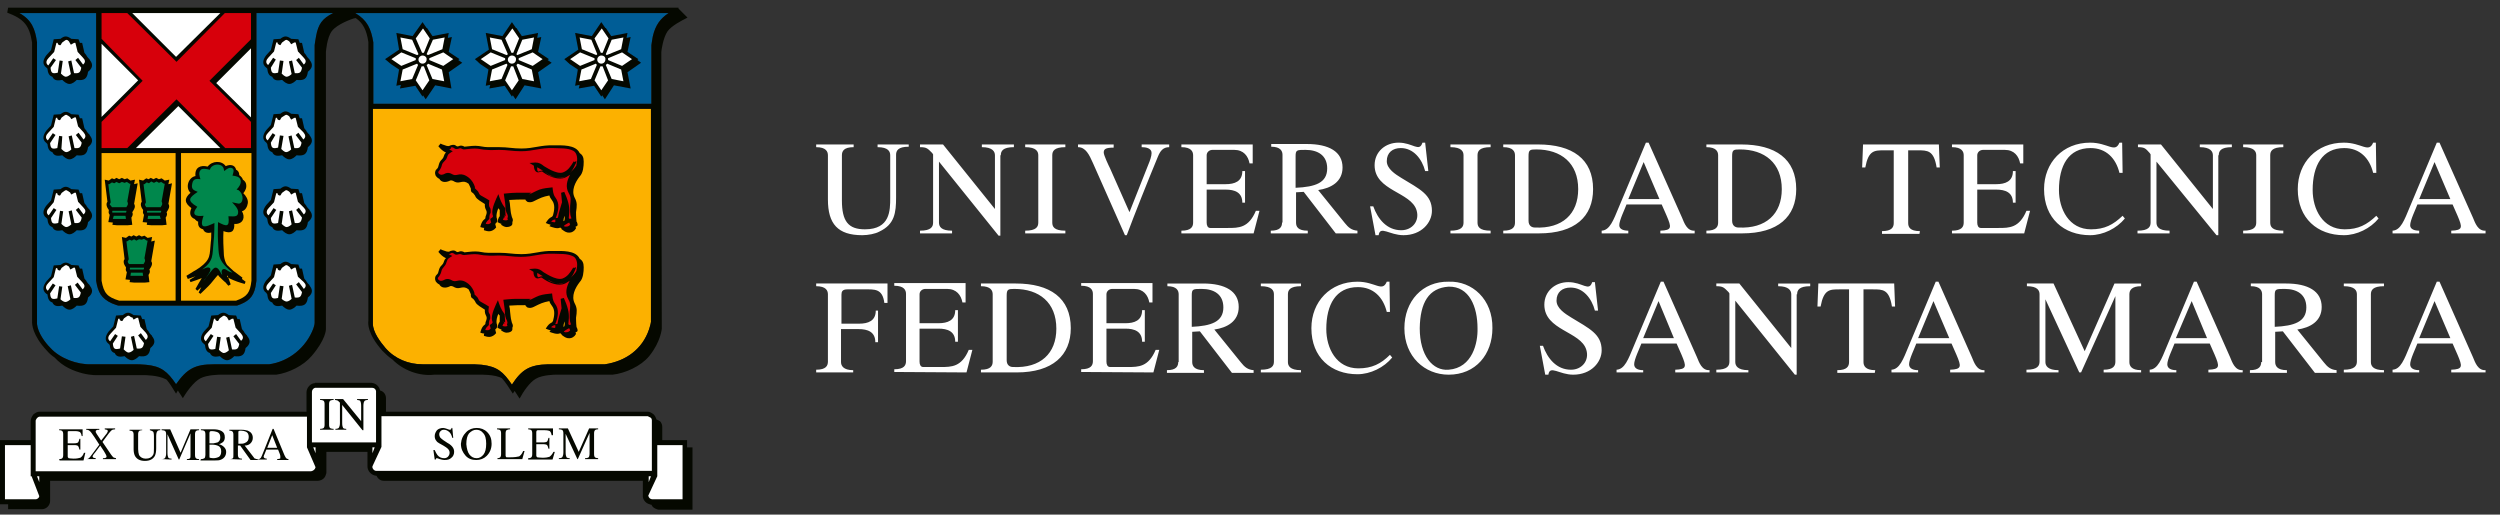 <svg xmlns="http://www.w3.org/2000/svg" xmlns:xlink="http://www.w3.org/1999/xlink" id="Capa_1" x="0px" y="0px" viewBox="0 0 553.8 114" style="enable-background:new 0 0 553.8 114;" xml:space="preserve"><rect x="0" y="0" width="553.8" height="114" fill="#333333" stroke="none"/><style type="text/css">	.st0{fill-rule:evenodd;clip-rule:evenodd;fill:#FFFFFF;}	.st1{fill-rule:evenodd;clip-rule:evenodd;fill:#FCB100;}	.st2{fill-rule:evenodd;clip-rule:evenodd;fill:#005D96;}	.st3{fill-rule:evenodd;clip-rule:evenodd;fill:#050800;}	.st4{fill-rule:evenodd;clip-rule:evenodd;fill:#D7000B;}	.st5{fill-rule:evenodd;clip-rule:evenodd;fill:#00874C;}</style><g>	<path class="st0" d="M539.3,35.9l3.5,8.2h-6.9L539.3,35.9z M540.4,31.6h-0.6l-6,14.3c-1.2,2.9-2,5.1-3.8,5.2v0.6h5.9v-0.6  c-1,0-2-0.3-2-1.2c0-1.1,1.2-3.5,1.6-4.6h7.8l1.1,2.5c1.1,2.6,1.2,3.2-1.4,3.3v0.6h7.6v-0.6c-1.7,0.1-2.3-1.7-2.8-2.9L540.4,31.6z   M526.3,31.6h-0.6c-1,2.4-2.5,0-6.5,0c-6,0-10.2,4.4-10.2,10.3c0,6.5,4.4,10.2,10.2,10.2c2.9,0,5.9-1.5,7.7-3.7l-0.5-0.6  c-2.1,2-4,3-7,3c-4.9,0-7.1-4.5-7.1-8.7c0-5.4,2.1-9.3,7-9.3c3.4,0,5.6,2.2,6.4,5.5h0.7L526.3,31.6z M502.9,34.4  c0-0.9,0.4-1.8,2.9-1.8V32h-8.9v0.6c2.5,0,2.9,1,2.9,1.8v14.9c0,0.9-0.4,1.8-2.9,1.8v0.6h8.9v-0.6c-2.5,0-2.9-0.9-2.9-1.8V34.4z   M491.5,34.4c0-0.9,0.4-1.8,2.9-1.8V32h-7.1v0.6c2.4,0,2.9,1,2.9,1.8v11.9L478.7,32h-5.1v0.6c1.5,0,1.7,0.3,2.6,1.3l0.2,0.3v15.1  c0,0.9-0.4,1.8-2.9,1.8v0.6h7.1v-0.6c-2.4,0-2.9-0.9-2.9-1.8V35.8L491,52.1h0.4V34.4H491.5z M470.1,31.6h-0.6c-1,2.4-2.5,0-6.5,0  c-6,0-10.2,4.4-10.2,10.3c0,6.5,4.4,10.2,10.2,10.2c2.9,0,5.9-1.5,7.7-3.7l-0.5-0.6c-2.1,2-4,3-7,3c-4.9,0-7.1-4.5-7.1-8.7  c0-5.4,2.1-9.3,7-9.3c3.4,0,5.6,2.2,6.4,5.5h0.7L470.1,31.6z M448.4,51.7l1.3-5h-0.8c-1.6,3.8-3.8,3.8-6.2,3.8h-3.9  c-0.6,0-0.8-0.6-0.8-1.2V42h4.2c2,0,3.7,0.6,3.7,2.9h0.6v-7h-0.6c0,2.3-1.7,2.9-3.7,2.9H438v-6.4c0-0.7,0.6-1.2,1.3-1.2h4.8  c2.1,0,3.1,1.4,3.4,3h0.7V32h-15.8v0.6c2.2,0,2.6,1,2.6,1.8v14.9c0,0.9-0.4,1.8-2.6,1.8v0.6C432.4,51.7,448.4,51.7,448.4,51.7z   M425.3,51.2c-2.2,0-2.6-0.9-2.6-1.8V33.3h2.1c2.2,0,3.6,0,4.2,3.8h0.7l-0.2-5.1h-16.8l-0.2,5.1h0.7c0.7-3.8,2-3.8,4.2-3.8h2.1  v16.1c0,0.9-0.4,1.8-2.6,1.8v0.6h8.3L425.3,51.2L425.3,51.2z M383.7,34.6c0-1.4,0.3-1.5,1.7-1.5c5.5,0,9.3,3,9.3,8.8  c0,5.5-3.5,8.8-9.6,8.5c-0.7,0-1.4-0.4-1.4-1.5V34.6z M385.9,51.7c8,0,12-3.7,12-9.8c0-6.7-4.6-9.9-12.2-9.9H378v0.6  c2.2,0,2.6,1,2.6,1.8v14.9c0,0.9-0.4,1.8-2.6,1.8v0.6C378,51.7,385.9,51.7,385.9,51.7z M364.1,35.9l3.5,8.2h-6.9L364.1,35.9z   M365.2,31.6h-0.6l-6,14.3c-1.2,2.9-2,5.1-3.8,5.2v0.6h5.9v-0.6c-1,0-2-0.3-2-1.2c0-1.1,1.2-3.5,1.6-4.6h7.8l1.1,2.5  c1.1,2.6,1.2,3.2-1.4,3.3v0.6h7.6v-0.6c-1.7,0.1-2.3-1.7-2.8-2.9L365.2,31.6z M338.6,34.6c0-1.4,0.3-1.5,1.7-1.5  c5.5,0,9.3,3,9.3,8.8c0,5.5-3.5,8.8-9.6,8.5c-0.7,0-1.4-0.4-1.4-1.5V34.6z M340.9,51.7c8,0,12-3.7,12-9.8c0-6.7-4.6-9.9-12.2-9.9  H333v0.6c2.2,0,2.6,1,2.6,1.8v14.9c0,0.9-0.4,1.8-2.6,1.8v0.6C333,51.7,340.9,51.7,340.9,51.7z M327.3,34.4c0-0.9,0.4-1.8,2.9-1.8  V32h-8.9v0.6c2.5,0,2.9,1,2.9,1.8v14.9c0,0.9-0.4,1.8-2.9,1.8v0.6h8.9v-0.6c-2.5,0-2.9-0.9-2.9-1.8V34.4z M304.7,52.1h0.7  c0.3-2.2,2.4,0,5.5,0c4,0,6.3-2.8,6.3-5.4c0-3.6-2.7-4.8-6.8-7.3c-1.3-0.8-3.2-2-3.2-3.7c0-1.9,1.3-2.9,3.1-2.9  c2.8,0,4.7,2.4,5.4,5.1h0.7l-0.7-6.3h-0.6c-0.7,2.2-2.1,0-5.3,0c-2.9,0-5.3,2-5.3,5c0,5.7,8.1,5.9,9.3,10c0.7,2.3-0.9,4.4-3.4,4.4  c-3.2,0-5.2-2.5-6.2-5.3h-0.7L304.7,52.1z M287,34.6c0-1.4,0.3-1.4,2.2-1.4c2.7,0,4.8,1.2,4.8,4.1c0,3.2-2.6,4.1-7,4.3V34.6z   M284,49.3c0,0.9-0.4,1.8-2.5,1.8v0.6h8.2v-0.6c-2.2,0-2.6-0.9-2.6-1.8v-6.7l1.7-0.1l7.1,9.2h4.8v-0.6c-1.3-0.1-2-0.7-2.8-1.7  l-5.9-7.3c2.8-0.4,5.4-1.8,5.4-5c0-3.5-3-5.2-7.9-5.2h-7.9v0.6c2.1,0,2.5,1,2.5,1.8v15H284z M277.7,51.7l1.3-5h-0.8  c-1.6,3.8-3.8,3.8-6.2,3.8h-3.9c-0.6,0-0.8-0.6-0.8-1.2V42h4.2c2,0,3.7,0.6,3.7,2.9h0.6v-7h-0.6c0,2.3-1.7,2.9-3.7,2.9h-4.2v-6.4  c0-0.7,0.6-1.2,1.3-1.2h4.8c2.1,0,3.1,1.4,3.4,3h0.7V32h-15.8v0.6c2.2,0,2.6,1,2.6,1.8v14.9c0,0.9-0.4,1.8-2.6,1.8v0.6  C261.7,51.7,277.7,51.7,277.7,51.7z M249.2,52.1h0.4c1.6-4.3,4.7-12.1,6.9-17.4c0.5-1.2,1.1-2.1,2.5-2.1V32h-6.1v0.6  c0.9,0,2.2,0.2,2.2,1.3c0,0.7-0.4,1.8-0.7,2.5L250.2,47l-4.3-9.7c-0.3-0.6-1.4-2.9-1.4-3.5c0-0.7,0.3-1.1,2.2-1.1V32h-7.9v0.6  c1.7,0,2.5,1.7,3.3,3.5L249.2,52.1z M233.1,34.4c0-0.9,0.4-1.8,2.9-1.8V32h-8.9v0.6c2.5,0,2.9,1,2.9,1.8v14.9  c0,0.9-0.4,1.8-2.9,1.8v0.6h8.9v-0.6c-2.5,0-2.9-0.9-2.9-1.8V34.4z M221.7,34.4c0-0.9,0.4-1.8,2.9-1.8V32h-7.1v0.6  c2.4,0,2.9,1,2.9,1.8v11.9L208.9,32h-5.1v0.6c1.5,0,1.7,0.3,2.7,1.3l0.2,0.3v15.1c0,0.9-0.4,1.8-2.9,1.8v0.6h7.1v-0.6  c-2.4,0-2.9-0.9-2.9-1.8V35.8l13.2,16.4h0.4V34.4H221.7z M183.4,44.2c0,5.4,2.2,7.9,7.6,7.9c1.3,0,2.9-0.3,3.8-0.8  c3.4-1.6,3.7-4.2,3.7-7.6v-9.4c0-0.9,0.4-1.8,2.8-1.8V32h-6.9v0.6c2.4,0,2.8,1,2.8,1.8v9.4c0,2.8,0,7-5.6,7c-3.7,0-5.1-1.8-5.1-6.4  v-10c0-0.9,0.4-1.8,2.6-1.8V32h-8.3v0.6c2.2,0,2.6,1,2.6,1.8L183.4,44.2L183.4,44.2z M539.3,66.7l3.5,8.2h-6.9L539.3,66.7z   M540.4,62.4h-0.6l-6,14.3c-1.2,2.9-2,5.1-3.8,5.2v0.6h5.9V82c-1,0-2-0.3-2-1.3c0-1.1,1.2-3.5,1.6-4.6h7.8l1.1,2.5  c1.1,2.6,1.2,3.2-1.4,3.3v0.6h7.6V82c-1.7,0.1-2.3-1.7-2.8-2.9L540.4,62.4z M525.2,65.2c0-0.9,0.4-1.8,2.9-1.8v-0.6h-8.9v0.6  c2.5,0,2.9,1,2.9,1.8v14.9c0,0.9-0.5,1.8-2.9,1.8v0.6h8.9V82c-2.5,0-2.9-1-2.9-1.8V65.2z M503.9,65.4c0-1.4,0.3-1.4,2.2-1.4  c2.7,0,4.8,1.2,4.8,4.1c0,3.2-2.7,4.1-7,4.3V65.4z M500.9,80.2c0,0.9-0.4,1.8-2.5,1.8v0.6h8.2V82c-2.2,0-2.6-1-2.6-1.8v-6.7  l1.7-0.1l7.1,9.2h4.8V82c-1.3-0.1-2-0.7-2.8-1.7l-5.9-7.3c2.8-0.4,5.4-1.8,5.4-5c0-3.5-3-5.2-7.9-5.2h-7.8v0.6c2.1,0,2.5,1,2.5,1.8  v15H500.9z M485.5,66.7l3.4,8.2H482L485.5,66.7z M486.6,62.4H486l-6,14.3c-1.2,2.9-2,5.1-3.8,5.2v0.6h5.9V82c-1,0-2-0.3-2-1.3  c0-1.1,1.2-3.5,1.6-4.6h7.8l1.1,2.5c1.1,2.6,1.2,3.2-1.4,3.3v0.6h7.6V82c-1.7,0.1-2.3-1.7-2.8-2.9L486.6,62.4z M471.7,65.2  c0-0.9,0.5-1.8,2.6-1.8v-0.6h-5.9l-6.6,15l-6.9-15H449v0.6c2.4,0,2.8,1,2.8,1.8v14.9c0,0.9-0.4,1.8-2.9,1.8v0.6h7.1V82  c-2.4,0-2.9-1-2.9-1.8V66.3l7.5,16.2h0.4l7.6-16.9v14.5c0,0.9-0.4,1.8-2.6,1.8v0.6h8.3V82c-2.2,0-2.6-1-2.6-1.8L471.7,65.2z   M428.3,66.7l3.5,8.2h-6.9L428.3,66.7z M429.4,62.4h-0.6l-6,14.3c-1.2,2.9-2,5.1-3.8,5.2v0.6h5.9V82c-1,0-2-0.3-2-1.3  c0-1.1,1.2-3.5,1.6-4.6h7.8l1.1,2.5c1.1,2.6,1.2,3.2-1.4,3.3v0.6h7.6V82c-1.7,0.1-2.3-1.7-2.8-2.9L429.4,62.4z M415.4,82  c-2.2,0-2.6-1-2.6-1.8V64.1h2.1c2.2,0,3.6,0,4.2,3.8h0.7l-0.2-5.1h-16.8l-0.2,5.1h0.7c0.7-3.8,2-3.8,4.2-3.8h2.1v16.1  c0,0.9-0.4,1.8-2.6,1.8v0.6h8.3L415.4,82L415.4,82z M398.1,65.2c0-0.9,0.4-1.8,2.9-1.8v-0.6h-7.1v0.6c2.4,0,2.9,1,2.9,1.8v11.9  l-11.5-14.3h-5.1v0.6c1.5,0,1.7,0.3,2.7,1.3l0.2,0.3v15.1c0,0.9-0.4,1.8-2.9,1.8v0.6h7.1V82c-2.4,0-2.9-1-2.9-1.8V66.6L397.6,83  h0.4V65.2H398.1z M367.4,66.7l3.4,8.2H364L367.4,66.7z M368.5,62.4h-0.6l-6,14.3c-1.2,2.9-2,5.1-3.8,5.2v0.6h5.9V82  c-1,0-2-0.3-2-1.3c0-1.1,1.2-3.5,1.6-4.6h7.8l1.1,2.5c1.1,2.6,1.2,3.2-1.4,3.3v0.6h7.6V82c-1.7,0.1-2.3-1.7-2.8-2.9L368.5,62.4z   M342.3,83h0.7c0.3-2.2,2.4,0,5.5,0c4,0,6.3-2.8,6.3-5.4c0-3.6-2.7-4.8-6.8-7.3c-1.3-0.8-3.2-2-3.2-3.7c0-1.9,1.3-2.9,3.1-2.9  c2.8,0,4.7,2.4,5.4,5.1h0.7l-0.7-6.3h-0.6c-0.7,2.2-2.1,0-5.3,0c-2.9,0-5.3,2-5.3,5c0,5.7,8.1,5.9,9.3,10c0.7,2.3-0.9,4.4-3.4,4.4  c-3.2,0-5.2-2.5-6.2-5.3h-0.7L342.3,83z M320.9,63.5c4.6-0.1,6.4,4.5,6.4,9.2c0.1,3.2-1.1,8.8-6.4,9.2c-3.5,0.3-6.4-3.1-6.4-9.2  C314.6,67,316.5,63.8,320.9,63.5z M320.9,62.4c-5.8-0.1-9.8,4.3-9.8,10.3c0,6.3,4.5,10.3,9.8,10.3c6,0,9.7-4.5,9.7-10.3  C330.7,66.3,326.1,62.2,320.9,62.4z M307.8,62.4h-0.6c-1,2.4-2.5,0-6.5,0c-6,0-10.2,4.4-10.2,10.3c0,6.5,4.4,10.2,10.2,10.2  c2.9,0,5.9-1.5,7.7-3.7l-0.5-0.6c-2,2-4,3-7,3c-4.9,0-7.1-4.5-7.1-8.7c0-5.4,2.1-9.3,7-9.3c3.4,0,5.6,2.2,6.4,5.5h0.7L307.8,62.4z   M285.3,65.2c0-0.9,0.4-1.8,2.9-1.8v-0.6h-8.9v0.6c2.5,0,2.9,1,2.9,1.8v14.9c0,0.9-0.4,1.8-2.9,1.8v0.6h8.9V82  c-2.5,0-2.9-1-2.9-1.8V65.2z M264,65.4c0-1.4,0.3-1.4,2.2-1.4c2.7,0,4.8,1.2,4.8,4.1c0,3.2-2.7,4.1-7,4.3V65.4z M261,80.2  c0,0.9-0.4,1.8-2.5,1.8v0.6h8.2V82c-2.2,0-2.6-1-2.6-1.8v-6.7l1.7-0.1l7.1,9.2h4.8V82c-1.3-0.1-2-0.7-2.8-1.7L269,73  c2.8-0.4,5.4-1.8,5.4-5c0-3.5-3-5.2-7.9-5.2h-7.9v0.6c2.1,0,2.5,1,2.5,1.8v15H261z M255.5,82.5l1.3-5H256c-1.6,3.8-3.8,3.8-6.2,3.8  h-3.9c-0.6,0-0.8-0.6-0.8-1.2v-7.3h4.2c2,0,3.7,0.6,3.7,2.9h0.6v-7H253c0,2.3-1.7,2.9-3.7,2.9h-4.2v-6.4c0-0.7,0.6-1.2,1.3-1.2h4.8  c2.1,0,3.1,1.4,3.4,3h0.7v-4.3h-15.8v0.6c2.2,0,2.6,1,2.6,1.8V80c0,0.9-0.4,1.8-2.6,1.8v0.6L255.5,82.5L255.5,82.5z M223,65.5  c0-1.4,0.3-1.5,1.7-1.5c5.5,0,9.3,3,9.3,8.8c0,5.5-3.5,8.8-9.6,8.5c-0.7,0-1.4-0.4-1.4-1.5V65.5z M225.2,82.5c8,0,12-3.8,12-9.8  c0-6.7-4.6-9.9-12.2-9.9h-7.7v0.6c2.2,0,2.6,1,2.6,1.8v14.9c0,0.9-0.4,1.8-2.6,1.8v0.6H225.2z M214.1,82.5l1.3-5h-0.8  c-1.6,3.8-3.8,3.8-6.2,3.8h-3.9c-0.6,0-0.8-0.6-0.8-1.2v-7.3h4.2c2,0,3.7,0.6,3.7,2.9h0.6v-7h-0.6c0,2.3-1.7,2.9-3.7,2.9h-4.2v-6.4  c0-0.7,0.6-1.2,1.3-1.2h4.8c2.1,0,3.1,1.4,3.4,3h0.7v-4.3h-15.8v0.6c2.2,0,2.6,1,2.6,1.8V80c0,0.9-0.4,1.8-2.6,1.8v0.6L214.1,82.5  L214.1,82.5z M189,82.5V82c-2.2,0-2.7-1-2.7-1.8v-7.3h3.9c2,0,3.7,0.6,3.7,2.9h0.6v-7H194c0,2.3-1.7,2.9-3.7,2.9h-3.9v-6.4  c0-0.7,0.2-1.2,1.3-1.2h3.9c2.1,0,3.9-0.2,4.3,3h0.7v-4.3h-15.8v0.6c2.2,0,2.6,1,2.6,1.8v14.9c0,0.9-0.4,1.8-2.6,1.8v0.6H189z"></path>	<g>		<g>			<path class="st1" d="M144.2,24.1H82.6v47.2c0,0,0,0.2,0,0.4c0,1.9,1.7,4.1,2.8,5.4c2.1,2.4,5.1,3.6,8.2,3.6c0.5,0,0.9,0,0.9,0    h10.1c0,0,0.9,0,2.1,0.1c3.5,0.4,4.8,1.6,6.7,4.4c2.2-3.4,4-4.4,8-4.5H134c4.6-0.7,8.3-3.3,9.8-7.8c0.3-0.9,0.4-1.5,0.4-1.6V24.1    z"></path>			<path class="st2" d="M4.3,2.9C7,4.4,7.8,6.4,8.2,9.4v62c0,0,0,0.1,0,0.4c0.2,1.9,1.7,4,3,5.3c2.1,2.3,5.9,3.7,9,3.6h10.3    c0,0,0.8,0,1.8,0.1c3.4,0.3,4.8,1.5,6.7,4.3c2.4-3.4,4.2-4.4,8.3-4.4h12.3c4.4-0.6,8.2-3.7,9.8-7.9c0.1-0.3,0.3-0.9,0.3-1.3V10    c0,0,0.1-0.8,0.3-1.9c0.5-2.8,1.4-4,3.8-5.2h-17v29.9v1.1v28.3c0,0-0.1,0.6-0.2,1.3c-0.5,2.5-1.8,3.4-4.1,4.2H26.2    c0,0-0.7-0.2-1.4-0.5c-2.4-1.1-3.1-2.5-3.5-5V33.9v-1.1V2.9H4.3z"></path>			<path class="st2" d="M78.7,2.9c2.7,1.6,3.5,3.5,4,6.5V23h61.6V10c0,0,0.1-0.8,0.3-1.9c0.6-2.6,1.7-4,3.5-5.2L78.7,2.9z"></path>			<g>				<path class="st3" d="M125.1,71.2c-0.2,0.4-0.3,0.9-0.3,1.2l0.2-0.1C125.1,72.1,125.1,71.7,125.1,71.2z M127.5,73.6l0.1,0.4     c0,0-0.2,0.2-0.3,0.4c-0.5,0.5-1,0.6-1.6,0.5c-0.5-0.1-1-0.5-1.4-0.8h0.2c-0.2-0.1-0.3-0.2-0.4-0.3c-0.6,0.4-1.9-0.1-2.4-0.3     l0.3-0.3c-0.4-0.1-0.9-0.3-1.1-0.4c0,0,0.3-0.5,0.4-0.6c0.3-0.4,0.6-0.6,1-0.8l0.2-0.3c0.3-1.1,0.5-2.4-0.2-3.3     c-0.3-0.4-0.5-0.7-0.6-1.1c-1.5,0.3-1.9,0.5-3.5,1.3c-0.4,0.2-0.9,0.3-1.4,0.1l-0.1-0.1c-0.1-0.1-0.3-0.2-0.3-0.4     c-1.2,0-2.4,0-3.6,0.1c0.1,0.4,0.2,1,0.2,1.4c0.1,0.7,0.1,1.3,0.3,2l0.1,0.4c0.2,0.4,0.3,0.7,0.1,1.1v0.2     c0.1,0.7-0.8,0.9-1.3,0.9c-0.4,0-0.9-0.3-1.2-0.5l0.1-0.2c-0.1,0-0.2-0.1-0.3-0.1c-0.2-0.1-0.6-0.3-0.6-0.3s0.1-0.3,0.1-0.5     c0.1-0.3,0.2-0.6,0.4-0.8v-1.4l-0.2-0.2l-0.1-0.2c-0.3,0.7-0.5,1.5-0.4,2.1l0.1,0.3c0.1,0.5,0,0.8-0.4,1.1l0.2,0.8     c0,0-0.2,0.2-0.4,0.4c-0.8,0.6-1.4,0.5-2.3,0.2c0,0,0-0.2,0-0.3c0-0.1,0-0.1,0.1-0.2c-0.3,0-0.6-0.1-0.9-0.2     c0,0,0.1-0.5,0.2-0.7c0.2-0.5,0.4-0.8,0.8-1.1l0.1-0.1c0-0.3,0.1-0.6,0.2-0.8c0.4-1.1-0.4-1-0.3-2.4c-0.7-0.5-1.8-1-2.1-1.7     c-0.1-0.3-0.3-0.4-0.4-0.6l-0.1-0.1c-0.4-0.3-0.4-0.2-0.5-0.7v-0.3c-0.1-0.3-0.3-0.7-0.5-1.1c-1.3-1-1.9,0.1-3-0.4     c-0.1,0-0.1-0.1-0.2-0.1c-0.3-0.2-0.7-0.3-0.9-0.2l-0.2,0.1c-0.7,0.3-1.7,0.4-2.2-0.5c-0.3-0.1-0.6-0.4-0.8-0.7     c-0.2-0.5-0.2-1,0.2-1.4l0.1-0.1c0.5-0.4,0.2-1.3,1.1-2.1c0.6-0.6,0.3-1,0.9-1.5c-0.7-0.3-1.2-0.8-1.7-1.4l0.5-0.6     c0,0,0.3,0.2,0.7,0.3c0.3,0.1,0.9,0.4,1.3,0.2l0.2-0.1c0.4-0.1,0.7-0.2,1.1,0l0.1,0.1l0.2,0.1c0.4,0.2,0.6-0.4,1.5,0     c0.1,0,0.1,0.1,0.2,0.1c0.3,0,1.4-0.2,2.4-0.2c1.1,0,1.7,0.3,2.8,0.3c1,0,1.5,0,2.5,0c1.9,0,3,0.3,4.9,0.3     c2.8,0,4.3-0.8,7.1-0.7c1.9,0,4.9-0.2,5.8,1.7c0.6,0.4,0.9,0.9,0.9,1.9s-0.1,2.5-0.9,3.3c-1,1.3-1.9,3.1-1.1,4.7     c0.6,1.1,0.5,1.8,0.3,3.2c0,0,0,1.2,0.1,2c0,0.1,0,0.1,0.1,0.2l0.1,0.3C128,73.2,128,73.5,127.5,73.6z"></path>				<path class="st4" d="M126.1,72.7c-0.3,0.1-0.7,0.4-0.9,0.5c-0.1,0.1-0.3,0.2-0.3,0.3c0.1,0,0.2,0.1,0.3,0.1c0.5,0,0.7,0,1.1-0.4     L126.1,72.7z M123,72c0,0-0.3,0.1-0.4,0.1c-0.2,0.1-0.4,0.2-0.5,0.4C123,72.7,123.1,72.8,123,72z M126,61.9     c0.7-0.6,1.4-1.3,1.7-1.9c0-0.1,0-0.2,0-0.2c0.3-1.1,0.2-2.5-0.7-3c-1.4-0.7-3-0.5-4.5-0.6c-2.8-0.1-4.3,0.7-7.1,0.7     c-1.9,0-3-0.3-4.9-0.3c-1,0-1.6,0.1-2.6,0c-1.1,0-1.7-0.3-2.7-0.3c-0.9,0-2.1,0.2-2.4,0.2c-0.5,0-0.6-0.3-1.1-0.2     c-0.3,0.1-0.7,0.2-1,0l-0.1-0.1l-0.2-0.1c-0.2-0.1-0.4-0.1-0.5,0l-0.2,0.1c-0.1,0-0.2,0.1-0.3,0.1l0.8,0.4     c-0.9,0.6-1,0.5-1.3,1.4C98.7,59,98,59.2,97.8,60c-0.1,0.5-0.3,0.9-0.6,1.3l-0.1,0.1c-0.4,0.4,0.3,0.9,0.7,0.8     c0.2,0,0.4-0.1,0.6-0.2l0.2-0.1c0.5-0.2,1-0.1,1.5,0.2l0.2,0.1c0.9,0.4,1.6-0.8,3.5,0.7c0.6,0.5,1.1,1.3,1.3,2v0.3     c0.2,0.2,0.3,0.3,0.4,0.4c0.7,0.6,0.3,0.9,1.1,1.3c0.6,0.3,1.7,1,1.7,1c-0.3,1.9,0.3,1.2,0.3,2.3c0,0.3,0,0.5-0.1,0.6l-0.1,0.2     c-0.1,0.3-0.1,0.6-0.1,1c-0.3,0.3-0.7,0.6-0.8,1.1c0.6,0.1,0.8,0.1,1.2-0.3l-0.2-0.8c0.3-0.2,0.7-0.4,0.6-0.7L109,71     c-0.3-1.3,0.8-3.4,1.3-4.5c0.4,1.2,0.7,2.1,1.5,3.1l0.1,1.8l-0.4-0.2l0.3,0.4l-0.3,0.1c0,0.1-0.1,0.3-0.2,0.5     c0.3,0.1,0.8,0.2,1.1,0l-0.1-0.4l0.1-0.2c0,0,0-0.1,0-0.2c0-0.2-0.1-0.3-0.1-0.4l-0.2-0.4c-0.3-0.7-0.2-1.4-0.3-2.1     c-0.1-0.7-0.3-2.1-0.3-2.1s1.8-0.2,2.7-0.2c0.9,0,3.4,0,3.4,0l-0.6,0.4c0.6-0.2,1.6-0.8,2.4-1.1c0.9-0.3,1.9-0.4,2.9-0.5     c0.1,0.8,0.1,1.5,0.6,2.2c1.1,1.4,0.7,3.1,0.1,4.6c0.1,0,0.4,0,0.5-0.1c0.2-1.3,0.6-2.3,0.9-3.4c0-0.1-0.2-2-0.2-2.1l0.7-0.2     c0,0,0.2,0.5,0.5,1.2c0.7,1.9,0.7,2.7,0.5,4.6l0.2,0.2l0.3-0.1h0.1l-0.1-0.3c-0.3-0.8-0.2-1.7-0.2-2.5c0.1-1.2,0.3-1.8-0.3-2.8     c-0.8-1.4-0.4-2.8,0.3-4.1c-0.6,0.4-1.1,0.7-1.6,0.8c-1.6,0.3-3.4-0.6-4.6-1.5h-0.2h-0.1l-0.2,0.1c-0.8,0.3-1.2-0.3-1.3-1     c0-0.4,0-0.4-0.2-0.5l-0.8-0.5c0,0,1.1-0.1,1.3-0.1c0.8,0,1.3,0.3,1.9,0.8c0.1,0,2.7,1.9,4.2,1.4c1.1-0.4,1.7-1.3,2.3-2.3     l0.1-0.2c0,0,0.1,0.1,0,0.2l0.6-0.2c0,0,0,0.2-0.1,0.4l-0.1,0.2C127,60.8,126.6,61.5,126,61.9z M120.8,61.6     c1,0.7,2.5,1.4,3.7,1.2c0.2-0.1,0.6-0.2,0.9-0.4c-1,0.6-2.2,0.5-3.8-0.2C121.4,61.9,121.1,61.8,120.8,61.6z M119.6,61.3     c0.2-0.1,0.4-0.1,0.7-0.1l-0.2-0.1c0,0-0.3-0.2-0.5-0.3s-0.3-0.2-0.5-0.3H119v0.4c0,0.2,0.1,0.6,0.4,0.5L119.6,61.3z"></path>			</g>			<g>				<polygon class="st3" points="114.4,6.2 115.6,8 119.2,7.3 119,8.4 119.9,8.2 119.2,11.5 121.6,13.1 121.3,13.3 122.2,13.9      119.2,16 119.9,19.6 116.2,18.9 114.2,22 113.6,21.1 113.4,21.4 111.8,19 108.4,19.6 108.6,18.8 107.6,19 108.2,15.4      106.4,14.2 105.2,13.1 108.3,11 107.6,7.3 111.3,8 113.4,4.9 114.3,6.2     "></polygon>				<path class="st0" d="M111.9,8.5l1.4,3.2c0.1,0,0.1,0,0.2,0s0.1,0,0.2,0l1.3-3.2l-1.5-2.2L111.9,8.5z M112.5,12l-1.4-3.2     l-2.6-0.5l0.5,2.6l3.2,1.3C112.3,12.2,112.4,12.1,112.5,12z M111.9,12.9l-3.2-1.3l-2.2,1.5l2.2,1.5l3.2-1.3v-0.1     C111.9,13.1,111.9,13,111.9,12.9z M112.2,14.1l-3.2,1.3l-0.5,2.6l2.6-0.5l1.3-3.1C112.4,14.3,112.3,14.2,112.2,14.1z      M113.2,14.7l-1.3,3.1l1.5,2.2l1.5-2.2l-1.2-3.1c-0.1,0-0.2,0-0.2,0C113.3,14.7,113.3,14.7,113.2,14.7z M114.4,14.4l1.3,3.1     l2.6,0.5l-0.5-2.6l-3.1-1.3C114.6,14.2,114.5,14.3,114.4,14.4z M114.9,13.3l3.1,1.3l2.2-1.5l-2.2-1.5l-3.1,1.3     C114.9,13,114.9,13.1,114.9,13.3L114.9,13.3z M114.6,12.2l3.2-1.3l0.5-2.6l-2.6,0.5l-1.3,3.2C114.4,12.1,114.5,12.1,114.6,12.2z      M113.4,12.3c-0.5,0-0.9,0.4-0.9,0.9s0.4,0.9,0.9,0.9s0.9-0.4,0.9-0.9C114.4,12.7,113.9,12.3,113.4,12.3z"></path>			</g>			<path class="st3" d="M146.6,72.8c0,0-0.2,2.9-2.8,6.1c-1.8,2.2-5.3,3.8-8.1,4.1h-12.6c0,0-2.9,0-4.4,0.9    c-1.4,0.8-2.8,2.9-3.6,4.4c-0.3-0.5-0.7-1.1-1.1-1.7l-0.4,0.6c-0.9-1.4-1.6-2.5-2.4-3.4c-1.5-0.9-4.9-0.8-5-0.8h-10    c-3.3,0.4-7-1-9.3-3.4c-0.8-0.5-1.5-1.2-2.2-1.9c-3.3-3.7-3.2-6.1-3.1-6.6V22.8V9.3c-0.4-2.7-1.2-4.2-2.8-5.3l-0.5,0.1    c-0.3,0.1-3.6,1.2-4.8,2.8c-1.1,1.5-1.3,4.6-1.3,4.6v61.4c0,0.1,0,2.3-3.2,6c-1.8,2.1-5,3.7-7.8,4.1H48.8c0,0-2.9,0-4.4,0.8    s-3,2.9-3.9,4.4c-0.3-0.5-0.7-1.1-1.1-1.7L39,87.2c-0.8-1.3-1.4-2.3-2.1-3.1L36.7,84C35,83.1,32,83.1,32,83.1H21.7    c0,0-1.4,0.1-3.4-0.4c-1.9-0.5-4.3-1.4-6.2-3.5c-0.6-0.4-1.2-0.9-1.7-1.5c-3.3-3.5-3.3-6-3.3-6.4V9.4C6.5,5.6,5.3,4.2,1.6,2.8    l0.2-1.1h19.5h35.4h19.8h73.8v0.2l2,2c-1.4,0.7-3.5,1.8-4.4,3c-1,1.4-1.4,4.3-1.4,4.6v13.6L146.6,72.8z M144.2,24.1H82.6v47.2    c0,0,0,0.2,0,0.4c0,1.9,1.7,4.1,2.8,5.4c2.1,2.4,5.1,3.6,8.2,3.6c0.5,0,0.9,0,0.9,0h10.1c0,0,0.9,0,2.1,0.1    c3.5,0.4,4.8,1.6,6.7,4.4c2.2-3.4,4-4.4,8-4.5H134c4.6-0.7,8.3-3.3,9.8-7.8c0.3-0.9,0.4-1.5,0.4-1.6V24.1z M78.7,2.9    c2.7,1.6,3.5,3.5,4,6.5V23h61.6V10c0,0,0.1-0.8,0.3-1.9c0.6-2.6,1.7-4,3.5-5.2L78.7,2.9z M4.3,2.9C7,4.4,7.8,6.4,8.2,9.4v62    c0,0,0,0.1,0,0.4c0.2,1.9,1.7,4,3,5.3c2.1,2.3,5.9,3.7,9,3.6h10.3c0,0,0.8,0,1.8,0.1c3.4,0.3,4.8,1.5,6.7,4.3    c2.4-3.4,4.2-4.4,8.3-4.4h12.3c4.4-0.6,8.2-3.7,9.8-7.9c0.1-0.3,0.3-0.9,0.3-1.3V10c0,0,0.1-0.8,0.3-1.9c0.5-2.8,1.4-4,3.8-5.2    h-17v29.9v1.1v28.3c0,0-0.1,0.6-0.2,1.3c-0.5,2.5-1.8,3.4-4.1,4.2H26.2c0,0-0.7-0.2-1.4-0.5c-2.4-1.1-3.1-2.5-3.5-5V33.9v-1.1    V2.9H4.3z"></path>			<path class="st1" d="M22.5,62.2c0.5,2.8,1.3,3.6,3.9,4.4h12.5V33.9H22.5V62.2z"></path>			<g>				<path class="st3" d="M36.9,47c0.2,0.4,0.1,0.8-0.2,1.2l0.2,1.6l-1,0.1h-0.8h-0.9h-0.7l-1-0.1l0.1-0.5l-1-0.1l0.3-1.6     c-0.2-0.3-0.3-0.5-0.2-0.9v-0.2c-0.3-0.4-0.5-0.8-0.5-1.2c0-0.3,0.1-0.5,0.2-0.6c-0.2-1.6-0.6-4.9-0.6-4.9l0.9,0.2l0.7-0.5     l0.5,0.2l0.5-0.3l0.6,0.3l0.6-0.3l0.6,0.3l0.6-0.2l0.7,0.5l1-0.2l-0.2,1l0.8-0.2l-0.8,4.6l0.1,0.1c0.2,0.5,0,0.9-0.3,1.4     L36.9,47z"></path>				<path class="st5" d="M32.4,45.9h3.2l0.1-0.2c0.3-0.4,0.3-0.6,0.1-1.1l0.7-3.9h-0.2l-0.6-0.4l-0.5,0.2l-0.5-0.3l-0.6,0.3     l-0.6-0.3L33,40.6l-0.5-0.2L32,40.8h-0.2c0.1,0.9,0.3,2.6,0.5,3.8c0.1,0.4-0.2,0.5-0.2,0.7S32.3,45.7,32.4,45.9z M35.4,47.8     h-2.6l-0.1,0.7h0.2h0.7h0.9h0.8h0.3L35.4,47.8z M32.6,46.7c0,0.2-0.1,0.2,0,0.4h3c0.1-0.1,0.1-0.2,0.1-0.4H32.6L32.6,46.7z"></path>			</g>			<g>				<path class="st3" d="M33.1,59.7c0.2,0.4,0.1,0.8-0.2,1.2l0.2,1.6l-1,0.1h-0.8h-0.9h-0.7l-1-0.1l0.1-0.5l-1-0.1l0.3-1.6     c-0.2-0.3-0.3-0.5-0.2-0.9v-0.2c-0.3-0.4-0.5-0.8-0.5-1.2c0-0.3,0.1-0.5,0.2-0.6c-0.2-1.6-0.6-4.9-0.6-4.9l0.9,0.2l0.7-0.5     l0.5,0.2l0.5-0.3l0.6,0.3l0.6-0.3l0.6,0.3l0.6-0.2l0.7,0.5l1-0.2l-0.2,1l0.8-0.2l-0.8,4.6l0.1,0.1c0.2,0.5,0,0.9-0.3,1.4     L33.1,59.7z"></path>				<path class="st5" d="M28.6,58.5h3.2l0.1-0.2c0.3-0.4,0.3-0.6,0.1-1.1l0.7-3.9h-0.2l-0.6-0.4l-0.5,0.2L30.8,53l-0.6,0.3L29.7,53     l-0.5,0.3l-0.5-0.2l-0.6,0.4L28,53.4c0.1,0.9,0.3,2.6,0.5,3.8c0.1,0.4-0.2,0.5-0.2,0.7C28.3,58.2,28.5,58.4,28.6,58.5z      M31.6,60.4H29l-0.1,0.7h0.2h0.7h0.9h0.7h0.3L31.6,60.4z M28.8,59.3c0,0.2-0.1,0.2,0,0.4h3c0.1-0.1,0.1-0.2,0.1-0.4H28.8     L28.8,59.3z"></path>			</g>			<g>				<path class="st3" d="M125.1,47.8c-0.2,0.4-0.3,0.9-0.3,1.2l0.2-0.1C125.1,48.7,125.1,48.3,125.1,47.8z M127.5,50.2l0.1,0.4     c0,0-0.2,0.2-0.3,0.4c-0.5,0.5-1,0.6-1.6,0.5c-0.5-0.1-1-0.5-1.4-0.8h0.2c-0.2-0.1-0.3-0.2-0.4-0.3c-0.6,0.4-1.9-0.1-2.4-0.3     l0.3-0.3c-0.4-0.1-0.9-0.3-1.1-0.4c0,0,0.3-0.5,0.4-0.6c0.3-0.4,0.6-0.6,1-0.8l0.2-0.3c0.3-1.1,0.5-2.4-0.2-3.3     c-0.3-0.4-0.5-0.7-0.6-1.1c-1.5,0.3-1.9,0.5-3.5,1.3c-0.4,0.2-0.9,0.3-1.4,0.1l-0.1-0.1c-0.1-0.1-0.3-0.2-0.3-0.4     c-1.2,0-2.4,0-3.6,0.1c0.1,0.4,0.2,1,0.2,1.4c0.1,0.7,0.1,1.3,0.3,2l0.1,0.4c0.2,0.4,0.3,0.7,0.1,1.1v0.2     c0.1,0.7-0.8,0.9-1.3,0.9c-0.4,0-0.9-0.3-1.2-0.5l0.1-0.2c-0.1,0-0.2-0.1-0.3-0.1c-0.2-0.1-0.6-0.3-0.6-0.3s0.1-0.3,0.1-0.5     c0.1-0.3,0.2-0.6,0.4-0.8v-1.4l-0.2-0.2l-0.1-0.2c-0.3,0.7-0.5,1.5-0.4,2.1l0.1,0.3c0.1,0.5,0,0.8-0.4,1.1l0.2,0.8     c0,0-0.2,0.2-0.4,0.4c-0.8,0.6-1.4,0.5-2.3,0.2c0,0,0-0.2,0-0.3s0-0.1,0.1-0.2c-0.3,0-0.6-0.1-0.9-0.2c0,0,0.1-0.5,0.2-0.7     c0.2-0.5,0.4-0.8,0.8-1.1l0.1-0.1c0-0.3,0.1-0.6,0.2-0.8c0.4-1.1-0.4-1-0.3-2.4c-0.7-0.5-1.8-1-2.1-1.7     c-0.1-0.3-0.3-0.4-0.4-0.6l-0.1-0.1c-0.4-0.3-0.4-0.2-0.5-0.7v-0.3c-0.1-0.3-0.3-0.7-0.5-1.1c-1.3-1-1.9,0.1-3-0.4     c-0.1,0-0.1-0.1-0.2-0.1c-0.3-0.2-0.7-0.3-0.9-0.2l-0.2,0.1c-0.7,0.3-1.7,0.4-2.2-0.5c-0.3-0.1-0.6-0.4-0.8-0.7     c-0.2-0.5-0.2-1,0.2-1.4l0.1-0.1c0.5-0.4,0.2-1.3,1.1-2.1c0.6-0.6,0.3-1,0.9-1.5c-0.7-0.3-1.2-0.8-1.7-1.4l0.5-0.6     c0,0,0.3,0.2,0.7,0.3c0.3,0.1,0.9,0.4,1.3,0.2l0.2-0.1c0.4-0.1,0.7-0.2,1.1,0l0.1,0.1l0.2,0.1c0.4,0.2,0.6-0.4,1.5,0     c0.1,0,0.1,0.1,0.2,0.1c0.3,0,1.4-0.2,2.4-0.2c1.1,0,1.7,0.3,2.8,0.3c1,0,1.5,0,2.5,0c1.9,0,3,0.3,4.9,0.3     c2.8,0,4.3-0.8,7.1-0.7c1.9,0,4.9-0.2,5.8,1.7c0.6,0.4,0.9,0.9,0.9,1.9s-0.1,2.5-0.9,3.3c-1,1.3-1.9,3.1-1.1,4.7     c0.6,1.1,0.5,1.8,0.3,3.2c0,0,0,1.2,0.1,2c0,0.1,0,0.1,0.1,0.2l0.1,0.3C128,49.8,128,50.1,127.5,50.2z"></path>				<path class="st4" d="M123,48.6c0,0-0.3,0.1-0.4,0.1c-0.2,0.1-0.4,0.2-0.5,0.4C123,49.3,123.1,49.4,123,48.6z M126.1,49.3     c-0.3,0.1-0.7,0.4-0.9,0.5c-0.1,0.1-0.3,0.2-0.3,0.3c0.1,0,0.2,0.1,0.3,0.1c0.5,0,0.7,0,1.1-0.4L126.1,49.3z M126,38.5     c0.7-0.6,1.4-1.3,1.7-1.9c0-0.1,0-0.2,0-0.2c0.3-1.1,0.2-2.5-0.7-3c-1.4-0.7-3-0.5-4.5-0.6c-2.8-0.1-4.3,0.7-7.1,0.7     c-1.9,0-3-0.3-4.9-0.3c-1,0-1.6,0.1-2.6,0c-1.1,0-1.7-0.3-2.7-0.3c-0.9,0-2.1,0.2-2.4,0.2c-0.5,0-0.6-0.4-1.1-0.2     c-0.3,0.1-0.7,0.2-1,0l-0.1-0.1l-0.2-0.1c-0.2-0.1-0.4-0.1-0.5,0L99.8,33c-0.1,0-0.2,0.1-0.3,0.1l0.8,0.4     c-0.9,0.6-1,0.5-1.3,1.4c-0.2,0.7-0.9,0.9-1.1,1.6c-0.1,0.5-0.3,0.9-0.6,1.3l-0.1,0.1c-0.4,0.4,0.3,0.9,0.7,0.8     c0.2,0,0.4-0.1,0.6-0.2l0.2-0.1c0.5-0.2,1-0.1,1.5,0.2l0.2,0.1c0.9,0.4,1.6-0.8,3.5,0.7c0.6,0.5,1.1,1.3,1.3,2v0.3     c0.2,0.2,0.3,0.3,0.4,0.4c0.7,0.6,0.3,0.9,1.1,1.3c0.6,0.3,1.7,1,1.7,1c-0.3,1.9,0.3,1.2,0.3,2.3c0,0.3,0,0.5-0.1,0.6l-0.1,0.2     c-0.1,0.3-0.1,0.6-0.1,1c-0.3,0.3-0.7,0.6-0.8,1.1c0.6,0.1,0.8,0.1,1.2-0.3l-0.2-0.8c0.3-0.2,0.7-0.4,0.6-0.7l-0.1-0.3     c-0.3-1.3,0.8-3.4,1.3-4.5c0.4,1.2,0.7,2.1,1.5,3.1l0.1,1.8l-0.4-0.2l0.3,0.4l-0.3,0.1c0,0.1-0.1,0.3-0.2,0.5     c0.3,0.1,0.8,0.2,1.1,0l-0.1-0.4l0.1-0.2c0,0,0-0.1,0-0.2c0-0.2-0.1-0.3-0.1-0.4l-0.2-0.4c-0.3-0.7-0.2-1.4-0.3-2.1     c-0.1-0.7-0.3-2.1-0.3-2.1s1.8-0.2,2.7-0.2c0.9,0,3.4,0,3.4,0l-0.6,0.4c0.6-0.2,1.6-0.8,2.4-1.1c0.9-0.3,1.9-0.4,2.9-0.5     c0.1,0.8,0.1,1.5,0.6,2.2c1.1,1.4,0.7,3.1,0.1,4.6c0.1,0,0.4,0,0.5-0.1c0.2-1.3,0.6-2.3,0.9-3.4c0-0.1-0.2-2-0.2-2.1l0.7-0.2     c0,0,0.2,0.5,0.5,1.2c0.7,1.9,0.7,2.7,0.5,4.6l0.2,0.2l0.3-0.1h0.1l-0.1-0.3c-0.3-0.8-0.2-1.7-0.2-2.5c0.1-1.2,0.3-1.8-0.3-2.8     c-0.8-1.4-0.4-2.8,0.3-4.1c-0.6,0.4-1.1,0.7-1.6,0.8c-1.6,0.3-3.4-0.6-4.6-1.5h-0.2h-0.1l-0.2,0.1c-0.8,0.3-1.2-0.3-1.3-1     c0-0.4,0-0.4-0.2-0.5l-0.8-0.5c0,0,1.1-0.1,1.3-0.1c0.8,0,1.3,0.3,1.9,0.8c0.1,0,2.7,1.9,4.2,1.4c1.1-0.4,1.7-1.3,2.3-2.3     l0.1-0.2c0,0,0.1,0.1,0,0.2l0.6-0.2c0,0,0,0.2-0.1,0.4l-0.1,0.2C127,37.4,126.6,38.1,126,38.5z M120.8,38.2     c1,0.7,2.5,1.4,3.7,1.2c0.2,0,0.6-0.2,0.9-0.4c-1,0.6-2.2,0.5-3.8-0.2C121.4,38.5,121.1,38.3,120.8,38.2z M119.6,37.9     c0.2-0.1,0.4-0.1,0.7-0.1l-0.2-0.1c0,0-0.3-0.2-0.5-0.3s-0.3-0.2-0.5-0.3H119v0.4c0,0.2,0.1,0.6,0.4,0.5L119.6,37.9z"></path>			</g>			<g>				<path class="st3" d="M52.6,70.7h0.5l0.5,2.2l0.4,0.5c0,0,0.1,0.1,0.1,0.2c0.1,0.1,0.2,0.3,0.3,0.4l0.3,0.3c0,0,0,0.1,0.1,0.2     c0.8,1,0.6,1.8-0.4,2.6c-0.2,1.6-0.9,2-2.5,1.8c-0.4,0.4-1,0.9-1.6,0.9s-1.2-0.5-1.6-0.9c-1,0.2-1.8,0.2-2.2-0.7     c-0.7-0.2-1-0.8-1.1-1.8l-0.2-0.2c-1.1-0.8-0.7-1.9,0-2.8l1-1.1l0.6-2.4l1.5-0.1c0.9-0.7,1.4-0.7,2.4,0l1.6,0.1L52.6,70.7z"></path>				<path class="st0" d="M50.3,70.3c-0.1-0.1-0.2-0.1-0.3-0.2c-0.2-0.2-0.4-0.2-0.6-0.1l-0.7,0.5c-0.2,0.2-0.2,0.4-0.4,0.6     c-0.1,0.1-0.7-0.1-0.6-0.5h-0.3l-0.5,2l-1.2,1.3c-0.5,0.5-0.8,1.2-0.1,1.7l1.1-1.6l0.6,0.4l-1.2,1.8c0.1,1.2,0.4,1.4,1.6,1.1     l0.4-2.7l0.8,0.1l-0.4,2.8c0.2,0.2,0.7,0.7,1.1,0.7c0.4,0,0.9-0.4,1.1-0.6l-0.6-2.8l0.7-0.2l0.6,2.8c1.1,0.1,1.4-0.1,1.6-1.2     l-1.3-1.7l0.6-0.5l1.1,1.5c0.6-0.5,0.5-1,0-1.6l-1.2-1.3l-0.5-2h-0.3L50.7,71c-0.1-0.2-0.2-0.3-0.3-0.5L50.3,70.3z"></path>			</g>			<g>				<path class="st3" d="M29.3,47c0.2,0.4,0.1,0.8-0.2,1.2l0.2,1.6l-1,0.1h-0.8h-0.9h-0.7l-1-0.1l0.1-0.5l-1-0.1l0.3-1.6     c-0.2-0.3-0.3-0.5-0.2-0.9v-0.2c-0.3-0.4-0.5-0.8-0.5-1.2c0-0.3,0.1-0.5,0.2-0.6c-0.2-1.6-0.6-4.9-0.6-4.9l0.9,0.2l0.7-0.5     l0.5,0.2l0.5-0.3l0.6,0.3l0.6-0.3l0.6,0.3l0.6-0.2l0.7,0.5l1-0.2l-0.2,1l0.8-0.2l-0.8,4.6l0.1,0.1c0.2,0.5,0,0.9-0.3,1.4     L29.3,47z"></path>				<path class="st5" d="M24.8,45.9H28l0.1-0.2c0.3-0.4,0.3-0.6,0.1-1.1l0.7-3.9h-0.2l-0.6-0.4l-0.5,0.2L27,40.3l-0.6,0.3l-0.6-0.3     l-0.5,0.3l-0.5-0.2l-0.6,0.4H24c0.1,0.9,0.3,2.6,0.5,3.8c0.1,0.4-0.2,0.5-0.2,0.7C24.5,45.5,24.7,45.7,24.8,45.9z M27.8,47.8     h-2.6L25,48.5h0.2h0.7h0.9h0.8h0.3L27.8,47.8z M24.9,46.7c0,0.2-0.1,0.2,0,0.4h3C28,47,28,46.9,28,46.7H24.9L24.9,46.7z"></path>			</g>			<g>				<path class="st3" d="M31.5,70.7H32l0.5,2.2l0.4,0.5c0,0,0.1,0.1,0.1,0.2c0.1,0.1,0.2,0.3,0.3,0.4l0.3,0.3c0,0,0.1,0.1,0.1,0.2     c0.8,1,0.6,1.8-0.4,2.6c-0.2,1.6-0.9,2-2.5,1.8c-0.4,0.4-1,0.9-1.6,0.9s-1.2-0.5-1.6-0.9c-1,0.2-1.8,0.2-2.2-0.7     c-0.7-0.2-1-0.8-1.1-1.8l-0.2-0.2c-1.1-0.8-0.7-1.9,0-2.8l1-1.1l0.6-2.4l1.5-0.1c0.9-0.7,1.4-0.7,2.4,0l1.6,0.1L31.5,70.7z"></path>				<path class="st0" d="M29.1,70.3c-0.1-0.1-0.2-0.1-0.3-0.2c-0.2-0.2-0.4-0.2-0.6-0.1l-0.7,0.5c-0.2,0.2-0.2,0.4-0.4,0.6     c-0.1,0.1-0.7-0.1-0.6-0.5h-0.3l-0.5,2l-1.2,1.3c-0.5,0.5-0.8,1.2-0.1,1.7l1.1-1.6l0.6,0.4L25,76.1c0.1,1.2,0.4,1.4,1.6,1.1     l0.4-2.7l0.8,0.1l-0.4,2.8c0.2,0.2,0.7,0.7,1.1,0.7s0.9-0.4,1.1-0.6L29,74.6l0.7-0.2l0.6,2.8c1.1,0.1,1.4-0.1,1.6-1.2l-1.3-1.7     l0.6-0.5l1.1,1.5c0.6-0.5,0.5-1,0-1.6l-1.2-1.3l-0.5-2h-0.3l-0.7,0.4c-0.1-0.2-0.2-0.3-0.3-0.5L29.1,70.3z"></path>			</g>			<g>				<path class="st3" d="M66.4,59.5h0.5l0.5,2.2l0.4,0.5c0,0,0.1,0.1,0.1,0.2c0.1,0.1,0.2,0.3,0.3,0.4l0.3,0.3c0,0,0.1,0.1,0.1,0.2     c0.8,1,0.6,1.8-0.4,2.6c-0.2,1.6-0.9,2-2.5,1.8c-0.4,0.4-1,0.9-1.6,0.9s-1.2-0.5-1.6-0.9c-1,0.2-1.8,0.2-2.2-0.7     c-0.7-0.2-1-0.8-1.1-1.8L59,64.9c-1.1-0.8-0.7-1.9,0-2.8l1-1.1l0.6-2.4l1.5-0.1c0.9-0.7,1.4-0.7,2.4,0l1.6,0.1L66.4,59.5z"></path>				<path class="st0" d="M64.1,59.1C64,59,63.9,59,63.8,58.9c-0.2-0.2-0.4-0.2-0.6-0.1l-0.7,0.5c-0.2,0.2-0.2,0.4-0.4,0.6     c-0.1,0.1-0.7-0.1-0.6-0.5h-0.3l-0.5,2l-1.2,1.3c-0.5,0.5-0.8,1.2-0.1,1.7l1.1-1.6l0.6,0.4L60,64.9c0.1,1.2,0.4,1.4,1.6,1.1     l0.4-2.7l0.8,0.1l-0.4,2.8c0.2,0.2,0.7,0.6,1.1,0.6s0.9-0.4,1.1-0.6L64,63.3l0.7-0.2l0.6,2.8c1.1,0.1,1.4-0.1,1.6-1.2L65.6,63     l0.6-0.5l1.1,1.5c0.6-0.5,0.5-1,0-1.5L66,61.3l-0.5-2h-0.3l-0.7,0.4c-0.1-0.2-0.2-0.3-0.3-0.5L64.1,59.1z"></path>			</g>			<g>				<polygon class="st3" points="134.2,6.2 135.4,8 139,7.3 138.8,8.4 139.7,8.2 139,11.5 141.4,13.1 141.2,13.3 142,13.9 139,16      139.7,19.6 136,18.9 134,22 133.4,21.1 133.2,21.4 131.6,19 128.2,19.6 128.4,18.8 127.4,19 128,15.4 126.2,14.2 125,13.1      128.1,11 127.4,7.3 131.1,8 133.2,4.9 134.1,6.2     "></polygon>				<path class="st0" d="M131.7,8.5l1.4,3.2c0.1,0,0.1,0,0.2,0c0.1,0,0.1,0,0.2,0l1.3-3.2l-1.5-2.2L131.7,8.5z M132.3,12L131,8.8     l-2.6-0.5l0.5,2.6l3.2,1.3C132.1,12.2,132.2,12.1,132.3,12z M131.7,12.9l-3.2-1.3l-2.2,1.5l2.2,1.5l3.2-1.3v-0.1     C131.7,13.1,131.7,13,131.7,12.9z M132,14.1l-3.2,1.3l-0.5,2.6l2.6-0.5l1.3-3.1C132.2,14.3,132.1,14.2,132,14.1z M133,14.7     l-1.3,3.1l1.5,2.2l1.5-2.2l-1.2-3.1c-0.1,0-0.2,0-0.2,0C133.1,14.7,133.1,14.7,133,14.7z M134.2,14.4l1.3,3.1l2.6,0.5l-0.5-2.6     l-3.1-1.3C134.4,14.2,134.3,14.3,134.2,14.4z M134.7,13.3l3.1,1.3l2.2-1.5l-2.2-1.5l-3.1,1.3C134.7,13,134.7,13.1,134.7,13.3     L134.7,13.3z M134.4,12.2l3.2-1.3l0.5-2.6l-2.6,0.5l-1.3,3.2C134.2,12.1,134.3,12.1,134.4,12.2z M133.2,12.3     c-0.5,0-0.9,0.4-0.9,0.9s0.4,0.9,0.9,0.9s0.9-0.4,0.9-0.9C134.2,12.7,133.8,12.3,133.2,12.3z"></path>			</g>			<g>				<path class="st3" d="M66.4,42.8h0.5l0.5,2.2l0.4,0.5c0,0,0.1,0.1,0.1,0.2c0.1,0.1,0.2,0.3,0.3,0.4l0.3,0.3c0,0,0.1,0.1,0.1,0.2     c0.8,1,0.6,1.8-0.4,2.6c-0.2,1.6-0.9,2-2.5,1.8c-0.4,0.4-1,0.9-1.6,0.9s-1.2-0.5-1.6-0.9c-1,0.2-1.8,0.2-2.2-0.7     c-0.7-0.2-1-0.8-1.1-1.8L59,48.2c-1.1-0.8-0.7-1.9,0-2.8l1-1.1l0.6-2.4l1.5-0.1c0.9-0.7,1.4-0.7,2.4,0l1.6,0.1L66.4,42.8z"></path>				<path class="st0" d="M64.1,42.5c-0.1-0.1-0.2-0.2-0.3-0.2c-0.2-0.2-0.4-0.2-0.6-0.1l-0.7,0.5c-0.2,0.2-0.2,0.4-0.4,0.6     c-0.1,0.1-0.7-0.1-0.6-0.5h-0.3l-0.5,2L59.6,46c-0.5,0.5-0.8,1.2-0.1,1.7l1.1-1.6l0.6,0.4L60,48.3c0.1,1.2,0.4,1.4,1.6,1.1     l0.4-2.7l0.8,0.1l-0.4,2.8c0.2,0.2,0.7,0.7,1.1,0.7c0.4,0,0.9-0.4,1.1-0.6L64,46.8l0.7-0.2l0.6,2.8c1.1,0.1,1.4-0.1,1.6-1.2     l-1.3-1.7l0.6-0.5l1.1,1.5c0.6-0.5,0.5-1,0-1.5L66,44.7l-0.5-2h-0.3l-0.7,0.4c-0.1-0.2-0.2-0.3-0.3-0.5L64.1,42.5z"></path>			</g>			<g>				<path class="st3" d="M66.4,26.2h0.5l0.5,2.2l0.4,0.5c0,0,0.1,0.1,0.1,0.2c0.1,0.1,0.2,0.3,0.3,0.4l0.3,0.3c0,0,0.1,0.1,0.1,0.2     c0.8,1,0.6,1.8-0.4,2.6c-0.2,1.6-0.9,2-2.5,1.8c-0.4,0.4-1,0.9-1.6,0.9s-1.2-0.5-1.6-0.9c-1,0.2-1.8,0.2-2.2-0.7     c-0.7-0.2-1-0.8-1.1-1.8L59,31.6c-1.1-0.8-0.7-1.9,0-2.8l1-1.1l0.6-2.4l1.5-0.1c0.9-0.7,1.4-0.7,2.4,0l1.6,0.1L66.4,26.2z"></path>				<path class="st0" d="M64.1,25.8c-0.1-0.1-0.2-0.2-0.3-0.2c-0.2-0.2-0.4-0.2-0.6-0.1L62.4,26c-0.2,0.2-0.2,0.4-0.4,0.6     c-0.1,0.1-0.7-0.1-0.6-0.5h-0.3l-0.5,2l-1.2,1.3c-0.5,0.5-0.8,1.2-0.1,1.7l1.1-1.6l0.6,0.4l-1,1.7c0.1,1.2,0.4,1.4,1.6,1.1     L62,30l0.8,0.1L62.3,33c0.2,0.2,0.7,0.7,1.1,0.7s0.9-0.4,1.1-0.6l-0.6-2.9l0.7-0.2l0.6,2.8c1.1,0.1,1.4-0.1,1.6-1.2l-1.3-1.7     l0.6-0.5l1.1,1.5c0.6-0.5,0.5-1,0-1.6L66,28.1l-0.5-2h-0.3l-0.7,0.4c-0.1-0.2-0.2-0.3-0.3-0.5L64.1,25.8z"></path>			</g>			<g>				<path class="st3" d="M66.4,9.5h0.5l0.5,2.2l0.4,0.5c0,0,0.1,0.1,0.1,0.2c0.1,0.1,0.2,0.3,0.3,0.4l0.3,0.3c0,0,0.1,0.1,0.1,0.2     c0.8,1,0.6,1.8-0.4,2.6c-0.2,1.6-0.9,2-2.5,1.8c-0.4,0.4-1,0.9-1.6,0.9s-1.2-0.5-1.6-0.9c-1,0.2-1.8,0.2-2.2-0.7     c-0.7-0.2-1-0.8-1.1-1.8L59,15c-1.1-0.8-0.7-1.9,0-2.8l1-1.1l0.6-2.4l1.5-0.1c0.9-0.7,1.4-0.7,2.4,0l1.6,0.1L66.4,9.5z"></path>				<path class="st0" d="M64.1,9.2C64,9.1,63.9,9,63.8,9c-0.2-0.2-0.4-0.2-0.6-0.1l-0.7,0.5c-0.2,0.2-0.2,0.4-0.4,0.6     c-0.1,0-0.7-0.2-0.6-0.6h-0.3l-0.5,2l-1.2,1.3c-0.5,0.5-0.8,1.2-0.1,1.7l1.1-1.6l0.6,0.4L60,15c0.1,1.2,0.4,1.4,1.6,1.1l0.4-2.7     l0.8,0.1l-0.4,2.8c0.2,0.2,0.7,0.7,1.1,0.7s0.9-0.4,1.1-0.6L64,13.6l0.7-0.2l0.6,2.8c1.1,0.1,1.4-0.1,1.6-1.2l-1.3-1.7l0.6-0.5     l1.1,1.5c0.6-0.5,0.5-1,0-1.5L66,11.4l-0.5-2h-0.3l-0.7,0.4C64.4,9.6,64.3,9.5,64.1,9.2L64.1,9.2z"></path>			</g>			<g>				<polygon class="st3" points="94.6,6.2 95.8,8 99.4,7.3 99.2,8.4 100.1,8.2 99.4,11.5 101.8,13.1 101.5,13.3 102.4,13.9 99.4,16      100,19.6 96.4,18.9 94.3,22 93.7,21.1 93.6,21.4 92,19 88.6,19.6 88.8,18.8 87.8,19 88.4,15.4 86.6,14.2 85.3,13.1 88.4,11      87.8,7.3 91.4,8 93.6,4.9 94.5,6.2     "></polygon>				<path class="st0" d="M92.1,8.5l1.4,3.2c0.1,0,0.1,0,0.2,0s0.1,0,0.2,0l1.3-3.2l-1.5-2.2L92.1,8.5z M92.7,12l-1.4-3.2l-2.6-0.5     l0.5,2.6l3.2,1.3C92.5,12.2,92.6,12.1,92.7,12z M92.1,12.9l-3.2-1.3l-2.2,1.5l2.2,1.5l3.2-1.3v-0.1C92.1,13.1,92.1,13,92.1,12.9     z M92.4,14.1l-3.2,1.3L88.7,18l2.6-0.5l1.3-3.1C92.6,14.3,92.4,14.2,92.4,14.1z M93.4,14.7l-1.3,3.1l1.5,2.2l1.5-2.2l-1.2-3.1     c-0.1,0-0.2,0-0.2,0C93.5,14.7,93.4,14.7,93.4,14.7z M94.5,14.4l1.3,3.1l2.6,0.5l-0.5-2.6l-3.1-1.3     C94.8,14.2,94.7,14.3,94.5,14.4z M95.1,13.3l3.1,1.3l2.2-1.5l-2.2-1.5l-3.1,1.3C95.1,13,95.1,13.1,95.1,13.3L95.1,13.3z      M94.8,12.2l3.2-1.3l0.5-2.6l-2.6,0.5L94.5,12C94.6,12.1,94.7,12.1,94.8,12.2z M93.6,12.3c-0.5,0-0.9,0.4-0.9,0.9     s0.4,0.9,0.9,0.9s0.9-0.4,0.9-0.9C94.6,12.7,94.1,12.3,93.6,12.3z"></path>			</g>			<g>				<path class="st3" d="M17.7,59.5h0.5l0.5,2.2l0.4,0.5c0,0,0.1,0.1,0.1,0.2c0.1,0.1,0.2,0.3,0.3,0.4l0.3,0.3c0,0,0.1,0.1,0.1,0.2     c0.8,1,0.6,1.8-0.4,2.6c-0.2,1.6-0.9,2-2.5,1.8c-0.4,0.4-1,0.9-1.6,0.9s-1.2-0.5-1.6-0.9c-1,0.2-1.8,0.2-2.2-0.7     c-0.7-0.2-1-0.8-1.1-1.8l-0.2-0.1c-1.1-0.8-0.7-1.9,0-2.8l1-1.1l0.6-2.4l1.5-0.1c0.9-0.7,1.4-0.7,2.4,0l1.6,0.1L17.7,59.5z"></path>				<path class="st0" d="M15.3,59.1c-0.1-0.1-0.2-0.2-0.3-0.2c-0.2-0.2-0.4-0.2-0.6-0.1l-0.7,0.5c-0.2,0.2-0.2,0.4-0.4,0.6     c-0.1,0.1-0.7-0.1-0.6-0.5h-0.3l-0.5,2l-1.2,1.3c-0.5,0.5-0.8,1.2-0.1,1.7l1.1-1.6l0.6,0.4L11.1,65c0.1,1.2,0.4,1.4,1.6,1.1     l0.4-2.7l0.7,0.1l-0.4,2.8c0.2,0.2,0.7,0.6,1.1,0.6c0.4,0,0.9-0.4,1.1-0.6L15,63.4l0.7-0.2l0.6,2.8c1.1,0.1,1.4-0.1,1.6-1.2     l-1.3-1.7l0.6-0.5l1.1,1.5c0.6-0.5,0.5-1,0-1.5l-1.2-1.3l-0.5-2h-0.3l-0.7,0.4C15.5,59.5,15.4,59.4,15.3,59.1L15.3,59.1z"></path>			</g>			<g>				<path class="st3" d="M17.7,42.8h0.5l0.5,2.2l0.4,0.5c0,0,0.1,0.1,0.1,0.2c0.1,0.1,0.2,0.3,0.3,0.4l0.3,0.3c0,0,0.1,0.1,0.1,0.2     c0.8,1,0.6,1.8-0.4,2.6c-0.2,1.6-0.9,2-2.5,1.8c-0.4,0.4-1,0.9-1.6,0.9s-1.2-0.5-1.6-0.9c-1,0.2-1.8,0.2-2.2-0.7     c-0.7-0.2-1-0.8-1.1-1.8l-0.2-0.2c-1.1-0.8-0.7-1.9,0-2.8l1-1.1l0.6-2.4l1.5-0.1c0.9-0.7,1.4-0.7,2.4,0l1.6,0.1L17.7,42.8z"></path>				<path class="st0" d="M15.3,42.5c-0.1-0.1-0.2-0.2-0.3-0.2c-0.2-0.2-0.4-0.2-0.6-0.1l-0.7,0.5c-0.2,0.2-0.2,0.4-0.4,0.6     c-0.1,0.1-0.7-0.1-0.6-0.5h-0.3l-0.5,2l-1,1.2c-0.5,0.5-0.8,1.2-0.1,1.7l1.1-1.6l0.6,0.4l-1.2,1.8c0.1,1.2,0.4,1.4,1.6,1.1     l0.4-2.7l0.7,0.1l-0.4,2.8c0.2,0.2,0.7,0.7,1.1,0.7c0.4,0,0.9-0.4,1.1-0.6l-0.6-2.9l0.7-0.2l0.6,2.8c1.1,0.1,1.4-0.1,1.6-1.2     l-1.3-1.7l0.6-0.5l1.1,1.5c0.6-0.5,0.5-1,0-1.5l-1.2-1.3l-0.5-2h-0.3l-0.7,0.4c-0.1-0.2-0.2-0.3-0.3-0.5L15.3,42.5z"></path>			</g>			<g>				<path class="st3" d="M17.7,26.2h0.5l0.5,2.2l0.4,0.5c0,0,0.1,0.1,0.1,0.2c0.1,0.1,0.2,0.3,0.3,0.4l0.3,0.3c0,0,0.1,0.1,0.1,0.2     c0.8,1,0.6,1.8-0.4,2.6c-0.2,1.6-0.9,2-2.5,1.8c-0.4,0.4-1,0.9-1.6,0.9s-1.2-0.5-1.6-0.9c-1,0.2-1.8,0.2-2.2-0.7     c-0.7-0.2-1-0.8-1.1-1.8l-0.2-0.2c-1.1-0.8-0.7-1.9,0-2.8l1-1.1l0.6-2.4l1.5-0.1c0.9-0.7,1.4-0.7,2.4,0l1.6,0.1L17.7,26.2z"></path>				<path class="st0" d="M15.3,25.8c-0.1-0.1-0.2-0.2-0.3-0.2c-0.2-0.2-0.4-0.2-0.6-0.1L13.7,26c-0.2,0.2-0.2,0.4-0.4,0.6     c-0.1,0.1-0.7-0.1-0.6-0.5h-0.3l-0.5,2l-1.2,1.3c-0.5,0.5-0.8,1.2-0.1,1.7l1.1-1.6l0.6,0.4l-1.2,1.8c0.1,1.2,0.4,1.4,1.6,1.1     l0.4-2.7l0.7,0.1L13.6,33c0.2,0.2,0.7,0.7,1.1,0.7c0.4,0,0.9-0.4,1.1-0.6l-0.6-2.9l0.7-0.2l0.6,2.8c1.1,0.1,1.4-0.1,1.6-1.2     l-1.3-1.7l0.6-0.5l1.1,1.5c0.6-0.5,0.5-1,0-1.6L17.3,28l-0.5-2h-0.3l-0.7,0.4c-0.1-0.2-0.2-0.3-0.3-0.5L15.3,25.8z"></path>			</g>			<g>				<path class="st3" d="M17.7,9.5h0.5l0.5,2.2l0.4,0.5c0,0,0.1,0.1,0.1,0.2c0.1,0.1,0.2,0.3,0.3,0.4l0.3,0.3c0,0,0.1,0.1,0.1,0.2     c0.8,1,0.6,1.8-0.4,2.6c-0.2,1.6-0.9,2-2.5,1.8c-0.4,0.4-1,0.9-1.6,0.9s-1.2-0.5-1.6-0.9c-1,0.2-1.8,0.2-2.2-0.7     c-0.7-0.2-1-0.8-1.1-1.8L10.3,15c-1.1-0.8-0.7-1.9,0-2.8l1-1.1l0.6-2.4l1.5-0.1c0.9-0.7,1.4-0.7,2.4,0l1.6,0.1L17.7,9.5z"></path>				<path class="st0" d="M15.3,9.2C15.2,9.1,15.1,9,15.1,9c-0.2-0.2-0.4-0.2-0.6-0.1l-0.7,0.5c-0.2,0.2-0.2,0.4-0.4,0.6     c-0.1,0.1-0.7-0.1-0.6-0.5h-0.3l-0.5,2l-1.2,1.3c-0.5,0.5-0.8,1.2-0.1,1.7l1.1-1.6l0.6,0.4L11.2,15c0.1,1.2,0.4,1.4,1.6,1.1     l0.4-2.7l0.7,0.1l-0.4,2.8c0.2,0.2,0.7,0.7,1.1,0.7c0.4,0,0.9-0.4,1.1-0.6l-0.6-2.8l0.7-0.2l0.6,2.8c1.1,0.1,1.4-0.1,1.6-1.2     l-1.3-1.7l0.6-0.5l1.1,1.5c0.6-0.5,0.5-1,0-1.5l-1.2-1.3l-0.5-2h-0.3l-0.7,0.4c-0.1-0.2-0.2-0.3-0.3-0.5L15.3,9.2z"></path>			</g>			<polygon class="st4" points="55.6,2.9 49.8,2.9 39.1,13.7 28.2,2.9 22.5,2.9 22.5,8.6 31.6,17.9 22.5,27 22.5,32.8 28.2,32.8     39.1,22 49.9,32.8 55.6,32.8 55.6,27 46.4,17.9 55.6,8.7    "></polygon>			<path class="st1" d="M40.1,66.6h12.2c2.5-0.9,3.1-1.8,3.4-4.4V33.9H40.1V66.6z"></path>			<g>				<path class="st3" d="M43.9,49.1c-0.3-0.1-0.5-0.3-0.7-0.5c0-0.1-0.1-0.1-0.1-0.1c-1-0.4-1.2-1.3-0.7-2.4     c-1.5-1.1-1.7-2.1-0.2-3.4c-1.2-1.1-0.5-3.4,1.1-3.7c-0.2-1.9,1.1-2.5,2.7-2.1c1-1.3,3.1-1.4,4-0.1c1.1-0.5,2.1-0.2,2.3,0.8     c0.1,0,0.1,0.1,0.2,0.1c0.4,0.3,0.5,0.7,0.5,1.1c0.4,0.3,0.7,0.6,0.8,1c0.3,0.2,0.6,0.5,0.7,0.9c0.2,0.8-0.1,1.5-0.6,2.1     c0.6,0.6,1.1,1.4,1,2.2c-0.1,0.7-0.5,1.6-1.3,1.8c0.7,1.2,0.4,2.6-1.2,2.8c-0.2,0-0.4,0-0.5,0c0.1,1.8-0.8,2.2-2.4,1.6     c-0.1,1.8,0,3.6,0.1,5.4c0.1,0.8,0.3,1.5,0.7,2.1c0.5,0.5,1,0.9,1.4,1.3l2,1.5l-0.1,0.3l0.8,0.6l-0.2,0.5c0,0-1.5-0.4-2.4-0.8     c-0.5-0.2-1-0.4-1.5-0.8l0.1-0.3c0,0.1,0.1,0.2,0.1,0.3l0.6,1.7l-0.5,0.3c0,0-0.4-0.4-0.7-0.8c-0.1,0-0.8-0.7-1.3-1.2     c-0.1-0.1-0.2-0.2-0.3-0.4c-0.5,0.5-1.3,1.6-1.6,1.9c-0.3,0.4-1.8,1.8-2.3,2.3L44,64.8l0.6-1.2l-0.9,0.8L43.3,64l0.8-1.4     c0,0,0.4-0.7,0.6-1c-0.8,0.3-1.5,0.6-2.5,0.9L42,62l1.3-0.8c-0.6,0.2-1.1,0.4-1.7,0.6l-0.3-0.7l1.6-1c0,0,0.6-0.3,1.3-0.8     c2.6-1.9,2.2-2.8,2.5-5.7c0.1-0.6,0.1-1.4,0.1-2.1c-0.7,0.2-1.5,0.1-1.8-0.7C44.2,50.6,43.8,50.1,43.9,49.1z"></path>				<path class="st5" d="M45.1,62.2c0.5-0.5,1.9-2.7,2.5-2.9c0.8-0.2,1.2,1.1,1.6,1.6v-0.2c0,0,0-0.1-0.1-0.3     c-0.1-0.8,0.5-1,1.1-0.6c0.4,0.3,0.8,0.5,1.3,0.6c-0.1-0.1-0.5-0.4-1-0.9c-2.3-2.1-2-3.2-2.2-5.9c-0.1-1.5,0-4.4,0-4.4     c1.9,1,2.6,1.2,2.3-1.3c0.5,0,1.7,0.2,2-0.3c0.6-1.1-0.6-2.1-1.2-2.8c0,0,1.3,0.3,1.4,0.3c1.1,0.1,1.4-2,0-3L52.4,42     c0.5-0.5,1.1-1.3,0.9-2.1c-0.2-0.8-1.1-0.9-1.8-1c0.1-0.4,0.5-1.3,0-1.6c-0.6-0.4-1.4,0.2-1.8,0.6c0,0-0.2-0.6-0.2-0.7     c-0.5-1.1-2.4-0.9-2.9,0.1l-0.1,0.3c-0.5-0.1-1.6-0.4-2,0c-0.6,0.6-0.3,1.4-0.1,2.1c-0.7-0.1-1.6-0.2-1.8,0.9     c-0.3,1.3,0.2,1.5,1.2,1.9c-1.9,1.3-2.5,1.9-0.1,3.3c-1.4,1.8-0.4,2.2,1.4,2c-0.2,0.5-0.6,1.8-0.2,2.2c0.5,0.5,2.1-0.4,2.6-0.6     c0,0,0,2.9-0.2,4.3c-0.3,2.9,0.1,4-2.5,6c0.4-0.2,1.3-0.7,1.7-0.3c0.5,0.5-0.8,1.9-1.1,2.5L45.1,62.2z"></path>			</g>			<path class="st0" d="M39.5,23.5l-9.4,9.3h18.7L39.5,23.5z M22.5,25.9l8.1-8.1l-8.1-8.1V25.9z M55.6,10.7l-7.7,7.7l7.7,7.6V10.7z     M48.8,2.9H29.3l9.7,9.7L48.8,2.9z"></path>		</g>		<g>			<path class="st3" d="M81.4,100.1h-9.1v4.6c0,0,0,0.2-0.1,0.4c-0.2,0.8-0.8,1.3-1.7,1.4H11.1v4.5c0,0.9-0.8,1.8-1.8,1.8H1.8v-1.1    H0V97.5h6.8v-4.2c0-0.6,0.3-1.1,0.6-1.5c0.4-0.3,0.8-0.6,1.3-0.6h0.1h59.1v-4.3c0-0.9,0.7-1.8,1.6-2c0.1,0,0.3,0,0.3-0.1h0.1    h12.3h0.1c1,0.1,1.7,0.8,1.9,1.7c0.8,0.2,1.3,0.9,1.3,1.7v3h57.9h0.1c0.5,0,0.9,0.3,1.3,0.6c0.3,0.3,0.5,0.7,0.6,1.1    c0.2,0.1,0.5,0.2,0.8,0.4c0.3,0.3,0.5,0.8,0.5,1.2v3h5.5v1.6h1.2v13.8h-7.5c0,0-0.2,0-0.4-0.1c-0.6-0.2-1-0.5-1.2-1    c-0.1,0-0.2,0-0.4-0.1c-0.9-0.2-1.6-1.1-1.5-2v-3.2H85c-0.8,0-1.3-0.5-1.6-1.1c-1.2-0.1-2-1.1-2-2.1V100.1z"></path>			<path class="st0" d="M69.9,103.5L68,99.1v-6.8H8.8c-0.2,0-0.4,0.1-0.6,0.3c-0.1,0.2-0.3,0.4-0.3,0.6v11.2h61    C69.4,104.3,69.8,104,69.9,103.5z M145.6,98.6v6.9l-2,4.3c0.1,0.5,0.5,0.8,0.9,0.8h6.7v-12C151.2,98.6,145.6,98.6,145.6,98.6z     M144.2,105.5h-0.5v1.3L144.2,105.5z M8.2,105.5l0.5,1.3v-1.3H8.2z M8.7,109.9L7,105.5H6.8v-6.9H1.1v12h6.7c0,0,0.1,0,0.2,0    C8.4,110.5,8.7,110.2,8.7,109.9z M69.8,85.9c-0.4,0.1-0.7,0.5-0.7,0.9V98h14.2V86.8c0,0,0-0.1,0-0.2c-0.1-0.4-0.4-0.7-0.9-0.7    L69.8,85.9C69.9,85.9,69.9,85.9,69.8,85.9z M82.5,103.3c0,0,0,0.2,0,0.3c0.1,0.3,0.4,0.7,0.8,0.7h61.1V93.1    c0-0.2-0.1-0.5-0.3-0.6s-0.4-0.2-0.6-0.3h-59V99L82.5,103.3z M83,99.1h-0.5v1.3L83,99.1z M69.4,99.1h0.5v1.3L69.4,99.1z"></path>			<path class="st3" d="M19.1,101.7c0.3,0,0.5-0.1,0.6-0.2s0.4-0.4,0.8-1l1.5-2l-1.1-1.7c-0.5-0.7-0.8-1.2-1-1.3    c-0.2-0.2-0.4-0.3-0.8-0.3V95H22v0.2c-0.3,0-0.5,0-0.6,0.1c-0.1,0-0.2,0.1-0.2,0.3c0,0.1,0,0.2,0.1,0.3c0,0.1,0.1,0.1,0.1,0.2    l1,1.5l1.1-1.4c0.2-0.2,0.3-0.4,0.3-0.5s0.1-0.1,0.1-0.2s-0.1-0.2-0.2-0.3c-0.1,0-0.2,0-0.5-0.1v-0.2h2.3v0.2    c-0.3,0-0.5,0.1-0.6,0.1c-0.2,0.1-0.5,0.4-0.8,0.8l-1.4,1.9l1.9,2.8c0.2,0.3,0.4,0.5,0.5,0.6s0.3,0.1,0.6,0.2v0.2h-2.9v-0.2    c0.3,0,0.5,0,0.6-0.1c0.1,0,0.2-0.1,0.2-0.3c0-0.1-0.1-0.3-0.2-0.5s-0.5-0.9-1.2-1.9l-1.1,1.5c-0.2,0.2-0.3,0.4-0.4,0.5    c-0.1,0.2-0.2,0.3-0.2,0.4s0.1,0.2,0.2,0.3c0.1,0,0.3,0.1,0.5,0.1v0.2h-2.3l0,0H19.1z M31.5,95.1v0.2c-0.4,0-0.6,0.1-0.7,0.2    s-0.2,0.3-0.2,0.7v3.3c0,0.5,0.1,1,0.2,1.3c0.3,0.5,0.8,0.8,1.5,0.8c0.8,0,1.3-0.3,1.6-0.8c0.2-0.3,0.2-0.8,0.2-1.5v-2.7    c0-0.6-0.1-0.9-0.2-1c-0.1-0.1-0.4-0.2-0.7-0.3v-0.2h2.3v0.2c-0.4,0-0.6,0.1-0.7,0.3c-0.1,0.1-0.2,0.5-0.2,1v2.7    c0,0.7-0.1,1.3-0.3,1.7c-0.4,0.7-1.1,1.1-2.2,1.1c-1.1,0-1.8-0.4-2.2-1.1c-0.2-0.4-0.3-0.9-0.3-1.5v-3.2c0-0.4-0.1-0.6-0.2-0.7    s-0.3-0.2-0.7-0.2v-0.2h2.8V95.1z M35.8,101.7c0.4,0,0.7-0.1,0.8-0.3c0.1-0.2,0.2-0.5,0.2-1v-4.2c0-0.4-0.1-0.6-0.2-0.7    c-0.1-0.1-0.4-0.2-0.8-0.2v-0.2h1.9l2.3,5.2l2.2-5.2h1.9v0.2c-0.4,0-0.6,0.1-0.7,0.2c-0.1,0.1-0.2,0.3-0.2,0.7v4.6    c0,0.4,0.1,0.6,0.2,0.7c0.1,0.1,0.3,0.2,0.7,0.2v0.2h-2.7v-0.2c0.4,0,0.6-0.1,0.7-0.2c0.1-0.1,0.1-0.4,0.1-0.8V96l-2.5,5.8h-0.1    l-2.5-5.6v4.1c0,0.6,0.1,0.9,0.2,1.1c0.1,0.1,0.3,0.2,0.7,0.2v0.2L35.8,101.7L35.8,101.7L35.8,101.7z M48.5,101.2    c0.3-0.2,0.5-0.6,0.5-1.2s-0.2-1-0.6-1.2c-0.4-0.2-0.9-0.3-1.5-0.3h-0.3h-0.2v2.6c0,0.2,0,0.3,0.1,0.3s0.3,0.1,0.7,0.1    C47.7,101.5,48.1,101.4,48.5,101.2z M44.5,101.7c0.4,0,0.6-0.1,0.8-0.2c0.1-0.1,0.2-0.4,0.2-0.7v-4.6c0-0.4-0.1-0.6-0.2-0.7    c-0.1-0.1-0.4-0.2-0.8-0.2v-0.2h2.7c0.8,0,1.4,0.1,1.9,0.4s0.7,0.7,0.7,1.4c0,0.5-0.2,0.9-0.5,1.1c-0.2,0.1-0.4,0.3-0.8,0.4    c0.4,0.1,0.8,0.3,1.1,0.6c0.3,0.3,0.5,0.6,0.5,1.1c0,0.8-0.4,1.4-1.1,1.7c-0.4,0.2-0.8,0.2-1.4,0.2h-3.2L44.5,101.7L44.5,101.7z     M48.2,98c0.4-0.2,0.6-0.6,0.6-1.1c0-0.6-0.2-1-0.7-1.2c-0.3-0.1-0.7-0.2-1.2-0.2c-0.2,0-0.3,0-0.4,0.1c0,0-0.1,0.1-0.1,0.3v2.3    h0.9C47.7,98.1,47.9,98.1,48.2,98z M54.3,98.1c0.5-0.2,0.8-0.6,0.8-1.3c0-0.6-0.2-1-0.7-1.2c-0.2-0.1-0.6-0.2-1-0.2    c-0.3,0-0.4,0-0.5,0.1c-0.1,0-0.1,0.1-0.1,0.3v2.5C53.5,98.3,54,98.3,54.3,98.1z M50.9,101.7c0.4,0,0.6-0.1,0.7-0.2    c0.1-0.1,0.1-0.4,0.1-0.8v-4.4c0-0.4-0.1-0.6-0.2-0.7c-0.1-0.1-0.3-0.2-0.7-0.2v-0.2h2.7c0.6,0,1,0.1,1.4,0.2    c0.7,0.3,1.1,0.8,1.1,1.6c0,0.5-0.2,0.9-0.5,1.2c-0.3,0.3-0.7,0.5-1.3,0.5l2,2.6c0.1,0.2,0.2,0.3,0.4,0.3    c0.1,0.1,0.3,0.1,0.5,0.1v0.2h-1.6l-2.3-3.2h-0.5v2c0,0.4,0.1,0.6,0.2,0.7c0.1,0.1,0.3,0.2,0.7,0.2v0.2L50.9,101.7    C50.9,101.8,50.9,101.7,50.9,101.7z M61.4,99.2l-1.1-2.8l-1.1,2.8H61.4z M57.2,101.9v-0.2c0.3,0,0.4-0.1,0.6-0.3    c0.1-0.2,0.3-0.6,0.6-1.4l2-5h0.2l2.4,5.8c0.2,0.4,0.3,0.6,0.4,0.7c0.1,0.1,0.3,0.2,0.5,0.2v0.2h-2.5v-0.2c0.3,0,0.5-0.1,0.6-0.1    s0.1-0.1,0.1-0.3c0-0.1,0-0.1,0-0.3c0-0.1-0.1-0.3-0.1-0.4l-0.4-1H59c-0.3,0.7-0.4,1.1-0.5,1.2c0,0.1-0.1,0.3-0.1,0.3    c0,0.2,0.1,0.3,0.2,0.4c0.1,0,0.2,0.1,0.5,0.1v0.2h-1.9V101.9z M70.9,95c0.4,0,0.7-0.1,0.8-0.2c0.1-0.1,0.2-0.3,0.2-0.7v-4.6    c0-0.4-0.1-0.6-0.2-0.7s-0.4-0.2-0.8-0.2v-0.2h3v0.2c-0.4,0-0.7,0.1-0.8,0.2c-0.1,0.1-0.2,0.3-0.2,0.7v4.6c0,0.4,0.1,0.6,0.2,0.7    s0.4,0.2,0.8,0.2v0.2h-3V95z M74.3,95c0.4,0,0.7-0.1,0.8-0.3c0.1-0.2,0.2-0.5,0.2-1v-4.5L75.1,89c-0.2-0.2-0.3-0.3-0.4-0.3    s-0.3-0.1-0.5-0.1v-0.2H76l4,4.9v-3.4c0-0.6-0.1-0.9-0.2-1.1c-0.1-0.1-0.4-0.2-0.7-0.2v-0.2h2.4v0.2c-0.4,0-0.7,0.1-0.8,0.3    c-0.1,0.1-0.2,0.5-0.2,1v5.4h-0.2l-4.5-5.6v4c0,0.6,0.1,0.9,0.2,1.1c0.1,0.1,0.3,0.2,0.7,0.2v0.2h-2.4V95z M96.3,99.7    c0.2,0.5,0.4,0.8,0.6,1.1c0.4,0.5,0.9,0.7,1.5,0.7c0.3,0,0.6-0.1,0.8-0.3c0.2-0.2,0.4-0.5,0.4-0.9c0-0.3-0.1-0.6-0.4-0.9    c-0.2-0.2-0.5-0.4-1-0.7l-0.9-0.5c-0.3-0.2-0.5-0.3-0.6-0.5c-0.3-0.3-0.4-0.7-0.4-1.1c0-0.5,0.2-0.9,0.5-1.3    c0.3-0.3,0.8-0.5,1.4-0.5c0.2,0,0.5,0.1,0.8,0.2s0.5,0.2,0.6,0.2s0.2,0,0.3-0.1C100,95,100,95,100,94.8h0.2l0.2,2.2h-0.2    c-0.2-0.7-0.4-1.1-0.8-1.4s-0.7-0.4-1.1-0.4c-0.3,0-0.5,0.1-0.7,0.3c-0.2,0.2-0.3,0.4-0.3,0.7c0,0.3,0.1,0.5,0.2,0.7    c0.2,0.2,0.4,0.4,0.7,0.6l0.9,0.6c0.6,0.3,1,0.7,1.2,1s0.3,0.6,0.3,1c0,0.5-0.2,1-0.6,1.3c-0.4,0.4-0.9,0.5-1.6,0.5    c-0.3,0-0.6-0.1-1-0.2c-0.3-0.1-0.5-0.2-0.6-0.2s-0.2,0-0.2,0.1s-0.1,0.2-0.1,0.2h-0.2L96,99.7H96.3z M104,100.7    c0.4,0.5,0.9,0.8,1.6,0.8c0.6,0,1.1-0.3,1.5-0.8s0.6-1.3,0.6-2.4s-0.2-1.9-0.7-2.4c-0.4-0.5-0.9-0.7-1.5-0.7s-1.1,0.3-1.6,0.8    c-0.4,0.5-0.6,1.3-0.6,2.4C103.4,99.4,103.6,100.2,104,100.7z M103.3,95.7c0.6-0.6,1.4-0.9,2.3-0.9s1.7,0.3,2.3,0.9    c0.7,0.7,1,1.5,1,2.6s-0.4,2-1.1,2.7c-0.6,0.6-1.4,0.9-2.3,0.9c-1,0-1.8-0.3-2.4-1s-1-1.5-1-2.6    C102.2,97.2,102.6,96.4,103.3,95.7z M110.1,101.5c0.4,0,0.6-0.1,0.7-0.2s0.2-0.3,0.2-0.7V96c0-0.4-0.1-0.6-0.2-0.7    s-0.4-0.2-0.7-0.2v-0.2h2.9v0.2c-0.4,0-0.6,0.1-0.8,0.2c-0.1,0.1-0.2,0.3-0.2,0.7v4.9c0,0.1,0,0.2,0.1,0.3c0,0.1,0.1,0.1,0.3,0.1    h0.2h0.5c0.9,0,1.5-0.1,1.9-0.2c0.3-0.2,0.6-0.5,0.9-1.2h0.3l-0.5,1.8h-5.5v-0.2H110.1z M117,101.5c0.4,0,0.6-0.1,0.7-0.2    s0.2-0.3,0.2-0.7V96c0-0.4-0.1-0.6-0.2-0.7s-0.4-0.2-0.7-0.2v-0.2h5.5v1.5h-0.3c-0.1-0.5-0.2-0.7-0.4-0.9    c-0.2-0.1-0.6-0.2-1.2-0.2h-1.4c-0.2,0-0.2,0-0.3,0.1c0,0-0.1,0.1-0.1,0.3V98h1.6c0.4,0,0.7-0.1,0.8-0.2c0.1-0.1,0.2-0.4,0.3-0.8    h0.2v2.4h-0.2c-0.1-0.4-0.2-0.7-0.3-0.8c-0.1-0.1-0.4-0.2-0.8-0.2h-1.6v2.5c0,0.2,0.1,0.3,0.2,0.4c0.1,0,0.5,0.1,1.2,0.1    s1.2-0.1,1.5-0.2c0.3-0.2,0.6-0.5,0.9-1.1h0.3l-0.5,1.7H117V101.5z M123.8,101.5c0.4,0,0.7-0.1,0.8-0.3c0.1-0.2,0.2-0.5,0.2-1V96    c0-0.4-0.1-0.6-0.2-0.7s-0.4-0.2-0.8-0.2v-0.2h2l2.4,5.2l2.3-5.2h2v0.2c-0.4,0-0.6,0.1-0.7,0.2c-0.1,0.1-0.2,0.3-0.2,0.7v4.6    c0,0.4,0.1,0.6,0.2,0.7c0.1,0.1,0.4,0.2,0.7,0.2v0.2h-2.9v-0.2c0.4,0,0.7-0.1,0.8-0.2s0.2-0.4,0.2-0.8v-4.6l-2.6,5.8h-0.1    l-2.6-5.6v4.1c0,0.6,0.1,0.9,0.2,1.1c0.1,0.1,0.3,0.2,0.7,0.2v0.2h-2.4C123.8,101.7,123.8,101.5,123.8,101.5z M13.1,101.7    c0.4,0,0.6-0.1,0.7-0.2c0.1-0.1,0.2-0.3,0.2-0.7v-4.6c0-0.4-0.1-0.6-0.2-0.7c-0.1-0.1-0.3-0.2-0.7-0.2v-0.2h5.2v1.5h-0.2    c-0.1-0.5-0.2-0.7-0.4-0.9c-0.2-0.1-0.5-0.2-1.1-0.2h-1.3c-0.1,0-0.2,0-0.3,0.1c0,0,0,0.1,0,0.3v2.3h1.5c0.4,0,0.7-0.1,0.8-0.2    c0.1-0.1,0.2-0.4,0.3-0.8h0.2v2.4h-0.2c-0.1-0.4-0.2-0.7-0.3-0.8c-0.1-0.1-0.4-0.2-0.8-0.2H15v2.5c0,0.2,0.1,0.3,0.2,0.4    c0.1,0,0.5,0.1,1.1,0.1c0.7,0,1.1-0.1,1.5-0.2c0.3-0.2,0.6-0.5,0.8-1.1h0.3l-0.4,1.7h-5.3L13.1,101.7L13.1,101.7z"></path>		</g>	</g></g></svg>